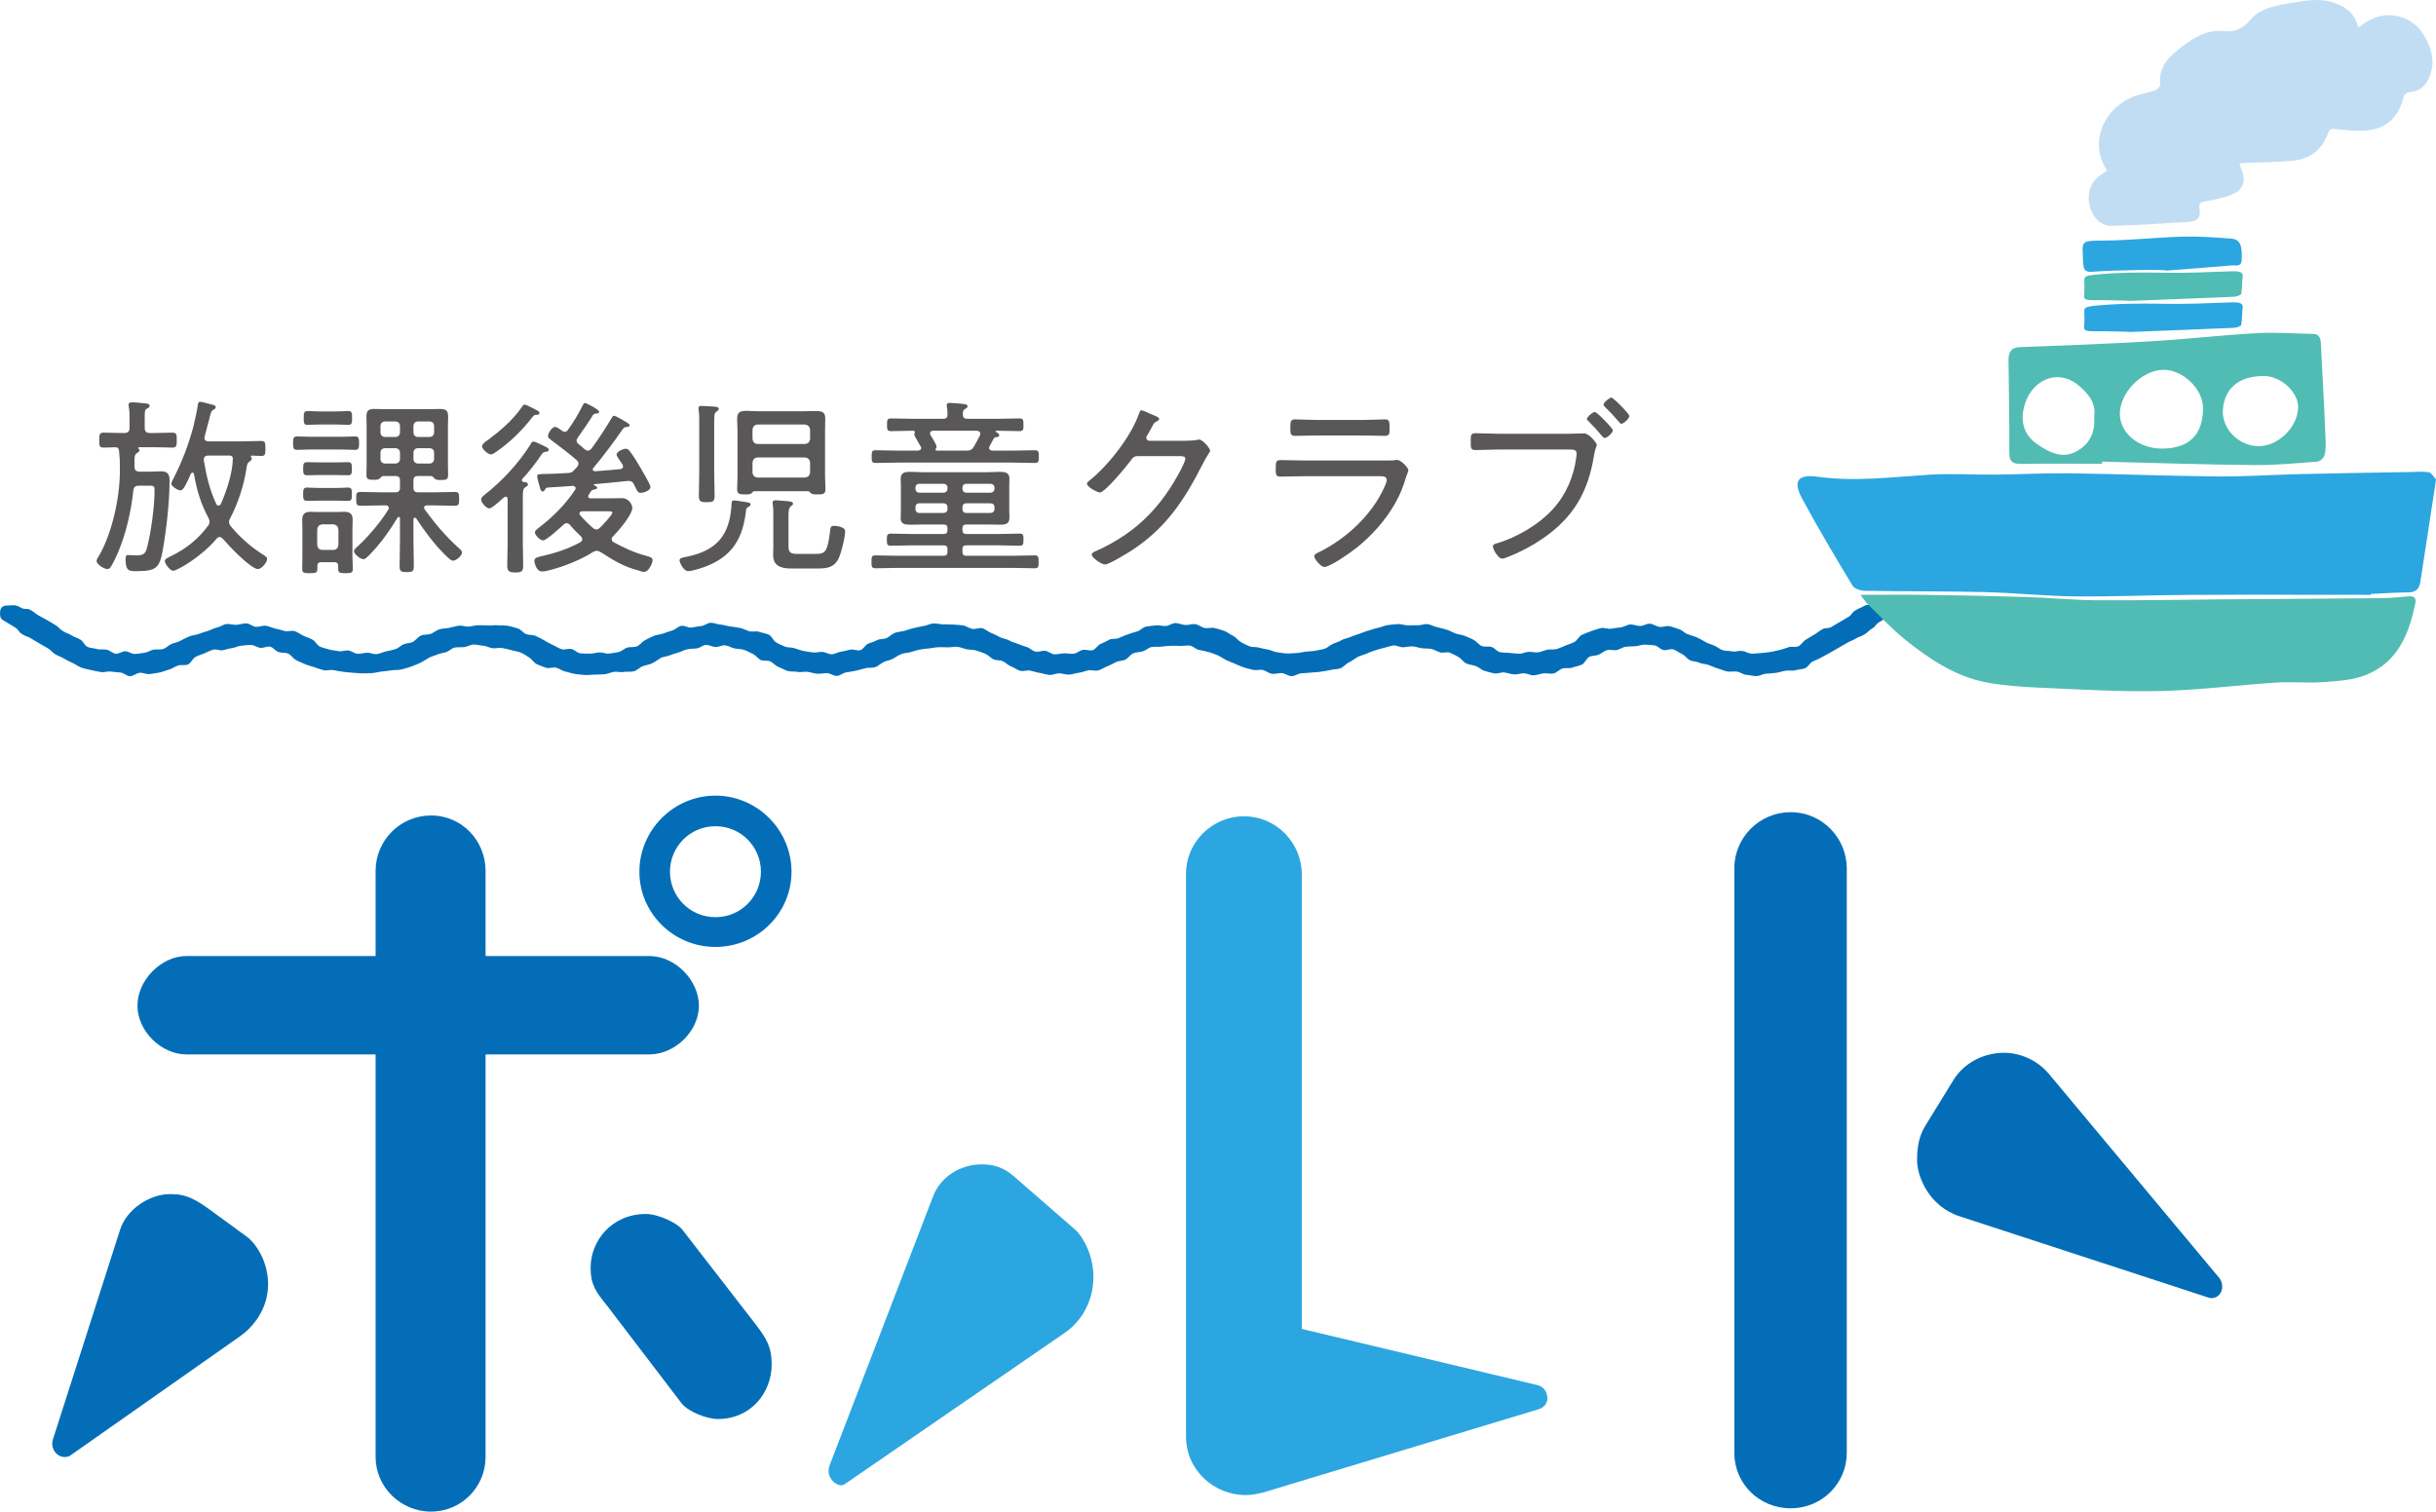 <?xml version="1.0" encoding="utf-8"?>
<!-- Generator: Adobe Illustrator 15.0.0, SVG Export Plug-In . SVG Version: 6.00 Build 0)  -->
<!DOCTYPE svg PUBLIC "-//W3C//DTD SVG 1.1//EN" "http://www.w3.org/Graphics/SVG/1.1/DTD/svg11.dtd">
<svg version="1.1" id="レイヤー_1" xmlns="http://www.w3.org/2000/svg" xmlns:xlink="http://www.w3.org/1999/xlink" x="0px"
	 y="0px" width="410.87px" height="255px" viewBox="51.595 -52.119 410.87 255" enable-background="new 51.595 -52.119 410.87 255"
	 xml:space="preserve">
<g>
	<path fill="#036EB7" d="M161.11,109.161c4.462,0,8.367,4.182,8.367,8.365c0,4.326-4.045,8.229-8.367,8.229h-27.616v67.919
		c0,5.025-4.045,9.207-9.205,9.207c-5.161,0-9.343-4.182-9.343-9.207v-67.919H83.008c-4.184,0-8.227-3.903-8.227-8.229
		c0-4.322,4.042-8.365,8.227-8.365h31.938V94.793c0-5.16,4.182-9.342,9.343-9.342c5.3,0,9.205,4.322,9.205,9.342v14.368H161.11z
		 M179.102,171.36c1.672,2.231,2.649,3.628,2.649,6.698c0,4.74-3.487,9.202-9.067,9.202c-1.952,0-5.021-1.257-6.134-2.649
		l-12.554-16.46c-1.814-2.23-2.788-3.483-2.788-6.413c0-4.461,3.484-9.063,9.343-9.063c2.091,0,5.3,1.532,6.136,2.65L179.102,171.36
		z M185.098,94.933c0,6.972-5.719,12.691-12.831,12.691c-7.114,0-12.832-5.719-12.832-12.691s5.717-12.831,12.832-12.831
		C179.379,82.102,185.098,87.961,185.098,94.933z M179.937,94.933c0-4.183-3.346-7.671-7.67-7.671c-4.325,0-7.671,3.488-7.671,7.671
		c0,4.187,3.346,7.67,7.671,7.67C176.592,102.603,179.937,99.12,179.937,94.933z"/>
	<path fill="#2CA6E0" d="M232.949,155.325c0.976,0.833,3.067,3.902,3.067,7.945c0,3.908-1.814,7.396-4.881,9.487l-37.099,25.522
		c-0.975,0.694-3.349-0.978-2.51-3.209l17.432-45.325c1.257-3.349,4.604-5.44,8.23-5.44c3.209,0,4.742,1.393,6.136,2.65
		L232.949,155.325z M310.91,181.542c0.698,0.14,1.674,0.839,1.674,2.23c0,0.839-0.557,1.537-1.396,1.817l-46.582,14.083
		c-1.114,0.28-2.092,0.419-2.928,0.419c-5.161,0-10.042-4.042-10.042-9.901V95.213c0-5.161,4.324-9.623,9.763-9.623
		c5.579,0,9.764,4.602,9.764,9.762v76.708L310.91,181.542z"/>
	<path fill="#036EB7" d="M344.116,94.375c0-5.296,4.324-9.483,9.484-9.483c5.438,0,9.484,4.462,9.484,9.483v98.606
		c0,5.021-4.047,9.343-9.484,9.343c-5.301,0-9.484-4.183-9.484-9.343V94.375z M382.189,153.09c-5.3-1.672-7.251-6.833-7.251-9.483
		c0-3.207,0.698-4.74,1.674-6.273l4.464-7.255c1.533-2.511,4.603-4.603,8.645-4.603c1.257,0,4.744,0.419,7.392,3.489l28.871,34.586
		c0.279,0.419,0.419,0.838,0.419,1.396c0,1.393-1.257,2.231-2.37,1.812L382.189,153.09z"/>
</g>
<path fill="#036EB7" d="M63.482,193.399c-0.14,0.14-0.559,0.275-0.976,0.275c-1.395,0-2.51-1.533-1.954-3.064l11.299-35.285
	c1.113-3.488,5.021-5.999,8.367-5.999c1.814,0,3.347,0.14,6.416,2.37l6.692,4.882c1.118,0.838,3.488,3.768,3.488,7.95
	c0,3.488-1.812,6.692-4.741,8.784L63.482,193.399z"/>
<g>
	<path fill="#595757" d="M75.11,23.836c0,0.258-0.192,0.321-0.417,0.48c-0.415,0.255-0.415,0.607-0.415,1.471v0.767
		c0,0.64,0.255,0.895,0.895,0.895h1.949c0.576,0,1.15-0.063,1.694-0.063c1.246,0,1.375,0.767,1.375,1.565
		c0,3.517-0.513,8.118-1.12,11.602c-0.544,3.034-1.022,3.674-4.314,3.674c-1.247,0-1.982,0.129-1.982-2.013
		c0-0.479,0.063-0.703,0.447-0.703c0.223,0,0.863,0.063,1.279,0.063c1.15,0,1.598-0.159,1.884-1.279
		c0.705-2.685,1.279-6.999,1.279-9.714c0-0.799-0.16-0.769-1.184-0.769h-1.437c-0.576,0-0.895,0.192-0.96,0.799
		c-0.352,3.454-1.247,7.352-2.62,10.548c-0.289,0.67-0.769,1.694-1.15,2.301c-0.16,0.222-0.289,0.415-0.607,0.415
		c-0.543,0-1.823-0.766-1.823-1.375c0-0.223,0.225-0.575,0.352-0.765c2.27-3.837,3.58-9.94,3.58-14.415v-0.481
		c0-1.213,0-1.562-0.128-2.779c-0.031-0.447-0.126-0.67-0.574-0.735c-0.639,0.033-1.502,0.065-2.045,0.065
		c-0.703,0-0.735-0.321-0.735-1.249c0-0.925,0.033-1.277,0.735-1.277c0.733,0,1.917,0.063,2.971,0.063h0.513
		c0.638,0,0.893-0.255,0.893-0.895v-1.469c0-0.705,0-1.374-0.127-2.045c0-0.096-0.033-0.258-0.033-0.352
		c0-0.352,0.288-0.417,0.576-0.417c0.575,0,1.183,0.097,1.757,0.129c0.703,0.063,1.213,0.096,1.213,0.447
		c0,0.288-0.222,0.352-0.447,0.48c-0.352,0.192-0.382,0.415-0.382,1.47v1.757c0,0.64,0.255,0.895,0.895,0.895h0.767
		c1.054,0,2.237-0.063,3.036-0.063c0.736,0,0.703,0.417,0.703,1.277c0,0.864,0,1.249-0.703,1.249c-0.895,0-2.013-0.065-3.036-0.065
		h-2.589c-0.063,0-0.159,0.033-0.159,0.128c0,0.063,0.033,0.097,0.096,0.16C75.077,23.679,75.11,23.74,75.11,23.836z M92.368,22.334
		c1.117,0,2.205-0.063,3.322-0.063c0.64,0,0.672,0.321,0.672,1.28c0,0.958-0.032,1.246-0.672,1.246
		c-0.543,0-1.055-0.033-1.628-0.065c-0.065,0.033-0.162,0.033-0.162,0.129c0,0.096,0.033,0.129,0.066,0.159
		c0.062,0.066,0.096,0.162,0.096,0.223c0,0.257-0.255,0.417-0.447,0.545c-0.385,0.319-0.385,0.638-0.481,1.277
		c-0.414,2.748-1.438,5.818-2.715,8.245c-0.128,0.225-0.192,0.384-0.192,0.642c0,0.286,0.126,0.478,0.288,0.703
		c1.694,2.012,3.452,3.544,5.688,4.951c0.223,0.162,0.448,0.288,0.448,0.576c0,0.577-0.96,1.694-1.535,1.694
		c-1.247,0-5.049-4.058-5.944-5.112c-0.162-0.162-0.321-0.288-0.544-0.288c-0.224,0-0.384,0.126-0.511,0.288
		c-2.43,2.938-6.617,5.4-7.319,5.4c-0.543,0-1.406-1.213-1.406-1.628c0-0.384,0.638-0.642,1.151-0.895
		c2.427-1.183,4.538-2.877,6.103-5.019c0.192-0.255,0.288-0.417,0.288-0.705c0-0.253-0.063-0.445-0.192-0.67
		c-1.343-2.587-1.917-4.539-2.43-7.382c-0.03-0.129-0.096-0.255-0.255-0.255c-0.126,0-0.192,0.065-0.255,0.161
		c-0.766,1.694-1.247,2.842-1.79,2.842c-0.415,0-1.535-0.703-1.535-1.147c0-0.162,0.352-0.834,0.448-1.024
		c1.375-2.685,2.525-5.691,3.292-8.628c0.192-0.769,0.672-2.908,0.735-3.61c0.033-0.258,0.096-0.546,0.415-0.546
		c0.257,0,1.408,0.321,1.727,0.417c0.318,0.063,0.895,0.16,0.895,0.511c0,0.192-0.223,0.32-0.384,0.417
		c-0.382,0.192-0.447,0.445-0.734,1.628c-0.161,0.672-0.798,2.908-0.798,3.133c0,0.415,0.318,0.574,0.67,0.574H92.368z
		 M90.866,25.242c0-0.382-0.255-0.511-0.609-0.511h-3.514c-0.576,0-0.799,0.258-0.767,0.832c0.415,2.526,0.989,5.019,2.109,7.35
		c0.063,0.162,0.192,0.257,0.384,0.257c0.19,0,0.286-0.129,0.382-0.288C89.78,30.837,90.866,27.512,90.866,25.242z"/>
	<path fill="#595757" d="M104.008,23.709c-0.769,0-1.567,0.063-2.333,0.063c-0.672,0-0.64-0.511-0.64-1.117
		c0-0.64-0.032-1.15,0.64-1.15c0.67,0,1.532,0.063,2.333,0.063h5.175c0.769,0,1.568-0.063,2.333-0.063c0.64,0,0.64,0.445,0.64,1.15
		c0,0.67,0,1.117-0.64,1.117c-0.766,0-1.565-0.063-2.333-0.063H104.008z M108.639,43.333c0-0.417-0.222-0.609-0.607-0.609h-2.268
		c-0.447,0-0.639,0.192-0.639,0.639v0.415c0,0.703-0.192,0.799-1.279,0.799c-1.022,0-1.277-0.063-1.277-0.733
		c0-0.703,0.03-1.406,0.03-2.109v-4.444c0-0.577-0.03-1.15-0.03-1.724c0-0.961,0.447-1.346,1.373-1.346
		c0.48,0,0.958,0.036,1.438,0.036h2.94c0.447,0,0.928-0.036,1.375-0.036c0.925,0,1.373,0.354,1.373,1.312
		c0,0.607-0.033,1.181-0.033,1.757v4.444c0,0.703,0.065,1.406,0.065,2.109c0,0.637-0.255,0.733-1.246,0.733
		c-1.024,0-1.216-0.096-1.216-0.799V43.333z M105.347,28.022c-0.703,0-1.469,0.033-1.98,0.033c-0.639,0-0.639-0.382-0.639-1.12
		c0-0.733,0.033-1.085,0.67-1.085c0.576,0,1.279,0.033,1.949,0.033h2.974c0.703,0,1.375-0.033,1.982-0.033
		c0.64,0,0.64,0.382,0.64,1.085c0,0.673,0.03,1.12-0.609,1.12c-0.607,0-1.277-0.033-2.012-0.033H105.347z M105.347,32.339
		c-0.703,0-1.405,0.032-1.98,0.032c-0.639,0-0.639-0.384-0.639-1.12c0-0.702,0-1.12,0.639-1.12c0.448,0,1.214,0.066,1.98,0.066
		h2.974c0.799,0,1.565-0.066,1.982-0.066c0.67,0,0.64,0.417,0.64,1.12c0,0.767,0,1.12-0.64,1.12c-0.607,0-1.247-0.032-1.982-0.032
		H105.347z M105.444,19.492c-0.799,0-1.533,0.062-2.013,0.062c-0.607,0-0.607-0.415-0.607-1.181c0-0.799,0.031-1.15,0.64-1.15
		c0.478,0,1.277,0.063,1.98,0.063h2.91c0.733,0,1.502-0.063,2.012-0.063c0.64,0,0.607,0.48,0.607,1.15
		c0,0.703,0.033,1.181-0.607,1.181c-0.543,0-1.183-0.062-2.012-0.062H105.444z M107.778,40.648c0.576,0,0.832-0.32,0.895-0.864
		v-2.557c-0.063-0.543-0.319-0.832-0.895-0.895h-1.79c-0.575,0.063-0.83,0.352-0.895,0.895v2.557
		c0.065,0.543,0.32,0.864,0.895,0.864H107.778z M116.214,28.184c-0.223,0.031-0.382,0.192-0.543,0.385
		c-0.223,0.222-0.447,0.253-1.084,0.253c-0.799,0-1.184-0.063-1.184-0.799c0-0.637,0.031-1.244,0.031-1.851v-6.265
		c0-0.607-0.031-1.214-0.031-1.823c0-0.928,0.384-1.214,1.277-1.214c0.639,0,1.279,0.033,1.886,0.033h7.448
		c0.607,0,1.213-0.033,1.854-0.033c1.15,0,1.309,0.448,1.309,1.406c0,0.417-0.032,0.958-0.032,1.63v6.295
		c0,0.607,0.032,1.247,0.032,1.854c0,0.766-0.415,0.799-1.214,0.799c-0.447,0-0.798,0-1.056-0.225
		c-0.159-0.19-0.351-0.414-0.607-0.445h-2.205c-0.544,0-0.766,0.223-0.766,0.767v1.215c0,0.511,0.222,0.765,0.766,0.765h2.718
		c1.15,0,2.332-0.062,3.515-0.062c0.703,0,0.703,0.35,0.703,1.148c0,0.832,0,1.183-0.703,1.183c-1.183,0-2.365-0.063-3.515-0.063
		h-1.184c-0.255,0-0.51,0.096-0.51,0.382c0,0.128,0.063,0.192,0.126,0.32c1.822,2.493,3.484,4.473,5.785,6.551
		c0.288,0.257,0.48,0.415,0.48,0.703c0,0.577-0.991,1.375-1.534,1.375c-0.384,0-1.247-0.925-1.535-1.213
		c-1.757-1.79-3.259-3.802-4.634-5.914c-0.063-0.063-0.126-0.128-0.256-0.128c-0.159,0-0.222,0.161-0.222,0.288v3.388
		c0,1.471,0.063,2.94,0.063,4.444c0,0.925-0.192,1.052-1.184,1.052c-1.021,0-1.213-0.127-1.213-1.052
		c0-1.471,0.063-2.973,0.063-4.444v-3.515c0-0.161-0.063-0.288-0.223-0.288c-0.096,0-0.159,0.066-0.192,0.127
		c-1.375,2.27-3.004,4.571-4.89,6.426c-0.224,0.223-0.576,0.574-0.862,0.574c-0.513,0-1.598-0.862-1.598-1.373
		c0-0.288,0.511-0.672,0.703-0.864c1.79-1.629,3.803-4.061,5.082-6.104c0.031-0.096,0.094-0.192,0.094-0.289
		c0-0.351-0.286-0.447-0.541-0.447h-0.706c-1.181,0-2.364,0.063-3.547,0.063c-0.703,0-0.703-0.384-0.703-1.183s0-1.148,0.703-1.148
		c1.183,0,2.366,0.062,3.547,0.062h2.367c0.543,0,0.767-0.253,0.767-0.765v-1.215c0-0.543-0.223-0.767-0.767-0.767H116.214z
		 M119.059,19.745c0-0.445-0.319-0.767-0.767-0.767h-1.757c-0.447,0-0.768,0.321-0.768,0.767v1.057c0,0.48,0.321,0.799,0.768,0.799
		h1.757c0.448,0,0.767-0.319,0.767-0.799V19.745z M116.535,23.487c-0.447,0-0.768,0.318-0.768,0.766v1.054
		c0,0.448,0.321,0.769,0.768,0.769h1.757c0.448,0,0.767-0.321,0.767-0.769v-1.054c0-0.448-0.319-0.766-0.767-0.766H116.535z
		 M124.044,21.601c0.448,0,0.769-0.319,0.769-0.799v-1.057c0-0.445-0.321-0.767-0.769-0.767h-1.949
		c-0.448,0-0.766,0.321-0.766,0.767v1.057c0,0.48,0.318,0.799,0.766,0.799H124.044z M121.329,25.307
		c0,0.448,0.318,0.769,0.766,0.769h1.949c0.448,0,0.769-0.321,0.769-0.769v-1.054c0-0.448-0.321-0.766-0.769-0.766h-1.949
		c-0.448,0-0.766,0.318-0.766,0.766V25.307z"/>
	<path fill="#595757" d="M140.636,29.621c0,0.258-0.255,0.354-0.478,0.48c-0.352,0.223-0.384,0.703-0.384,1.854V39.4
		c0,1.312,0.063,2.622,0.063,3.934c0,0.957-0.319,1.118-1.31,1.118c-1.055,0-1.375-0.193-1.375-1.184
		c0-1.279,0.065-2.556,0.065-3.868v-7.35c0-0.224-0.096-0.382-0.352-0.382c-0.128,0-0.192,0.063-0.288,0.127
		c-0.096,0.065-0.192,0.192-0.352,0.318c-0.607,0.546-1.694,1.535-2.108,1.535c-0.48,0-1.375-0.989-1.375-1.502
		c0-0.382,0.415-0.64,0.67-0.862c2.91-2.271,5.754-5.37,7.704-8.5c0.126-0.257,0.223-0.417,0.478-0.417
		c0.192,0,0.96,0.352,1.534,0.64c0.225,0.127,0.448,0.223,0.576,0.289c0.193,0.096,0.448,0.222,0.448,0.478
		c0,0.225-0.289,0.321-0.48,0.321c-0.384,0.03-0.511,0.126-0.766,0.511c-0.928,1.375-2.079,2.844-3.196,4.058
		c-0.066,0.063-0.096,0.129-0.096,0.225c0,0.192,0.096,0.255,0.286,0.288C140.189,29.206,140.636,29.239,140.636,29.621z
		 M141.915,17.859c-0.255,0.035-0.414,0.257-0.576,0.449c-1.694,2.205-3.74,4.188-6.04,5.785c-0.255,0.159-0.607,0.445-0.895,0.445
		c-0.511,0-1.502-0.895-1.502-1.373c0-0.417,0.703-0.862,1.023-1.084c2.013-1.504,4.122-3.292,5.593-5.403
		c0.192-0.288,0.319-0.543,0.574-0.543c0.225,0,1.12,0.48,1.694,0.768c0.16,0.096,0.255,0.157,0.352,0.193
		c0.192,0.061,0.447,0.222,0.447,0.478C142.586,17.894,142.138,17.859,141.915,17.859z M156.681,26.586
		c0-0.161-0.034-0.225-0.097-0.354c-0.033-0.061-0.096-0.126-0.129-0.192c-0.286-0.445-0.861-1.181-0.861-1.469
		c0-0.511,1.117-0.989,1.534-0.989c0.352,0,0.543,0.222,0.735,0.478c0.67,0.895,1.245,1.823,1.788,2.779
		c0.289,0.481,1.663,2.814,1.663,3.198c0,0.574-1.12,0.989-1.663,0.989c-0.415,0-0.543-0.223-0.895-0.956l-0.255-0.513
		c-0.192-0.351-0.416-0.543-0.83-0.543h-0.192c-1.853,0.192-3.74,0.384-5.625,0.543c-0.033,0-0.096,0.033-0.096,0.097
		c0,0.063,0.033,0.096,0.096,0.128c0.16,0.063,0.447,0.126,0.447,0.384c0,0.19-0.255,0.253-0.414,0.286
		c-0.448,0.063-0.513,0.159-0.769,0.543c-0.063,0.097-0.126,0.223-0.223,0.352c-0.063,0.097-0.096,0.159-0.096,0.255
		c0,0.352,0.384,0.352,0.447,0.352h2.589c0.895,0,1.758-0.033,2.619-0.033c1.375,0,1.79,1.279,1.79,1.598
		c0,1.249-2.334,3.9-3.229,4.828c-0.16,0.127-0.255,0.286-0.255,0.479c0,0.255,0.162,0.417,0.352,0.543
		c1.693,0.895,3.483,1.757,5.337,2.235c0.672,0.192,1.215,0.288,1.215,0.769c0,0.543-0.672,1.982-1.405,1.982
		c-0.321,0-0.737-0.129-1.024-0.258c-2.364-0.574-4.22-1.724-6.263-3.034c-0.225-0.129-0.447-0.258-0.705-0.258
		c-0.255,0-0.478,0.096-0.703,0.225c-1.917,1.247-4.665,2.333-6.902,2.94c-0.447,0.127-1.183,0.319-1.661,0.319
		c-0.928,0-1.28-1.47-1.28-1.79c0-0.575,0.67-0.67,1.406-0.83c2.205-0.511,4.346-1.214,6.329-2.301
		c0.192-0.127,0.351-0.258,0.351-0.511c0-0.192-0.096-0.354-0.223-0.48c-0.639-0.607-1.279-1.247-1.855-1.949
		c-0.159-0.16-0.318-0.288-0.574-0.288c-0.225,0-0.352,0.128-0.511,0.255c-0.543,0.48-2.877,2.654-3.453,2.654
		c-0.478,0-1.373-0.895-1.373-1.345c0-0.286,0.319-0.542,0.544-0.703c2.396-1.821,4.568-3.962,6.232-6.488
		c0.03-0.096,0.096-0.16,0.096-0.253c0-0.288-0.255-0.384-0.48-0.417c-1.438,0.128-2.844,0.192-4.25,0.286
		c-0.288,0.066-0.32,0.131-0.48,0.417c-0.096,0.128-0.159,0.255-0.352,0.255c-0.319,0-0.415-0.48-0.543-0.925
		c-0.096-0.354-0.382-1.31-0.382-1.663c0-0.352,0.126-0.352,1.628-0.385c1.216,0,2.43-0.096,3.643-0.157
		c0.448-0.033,0.64-0.129,0.928-0.45c0.159-0.159,0.351-0.35,0.51-0.542c0.129-0.192,0.255-0.32,0.255-0.576
		c0-0.288-0.159-0.448-0.351-0.64c-1.373-1.181-2.62-2.109-4.058-3.196c-0.543-0.414-0.736-0.543-0.736-0.799
		c0-0.478,0.64-1.565,1.214-1.565c0.257,0,0.672,0.288,0.96,0.51c0.096,0.063,0.159,0.127,0.223,0.16
		c0.129,0.096,0.256,0.16,0.448,0.16c0.225,0,0.384-0.126,0.51-0.319c1.087-1.534,1.664-2.492,2.526-4.186
		c0.096-0.192,0.159-0.352,0.384-0.352c0.192,0,2.364,1.087,2.364,1.469c0,0.258-0.222,0.289-0.414,0.289
		c-0.289,0.033-0.481,0.065-0.64,0.288c-0.798,1.31-1.693,2.556-2.556,3.802c-0.096,0.162-0.192,0.319-0.192,0.48
		c0,0.256,0.126,0.415,0.318,0.577c0.352,0.286,0.703,0.574,1.055,0.895c0.162,0.126,0.321,0.223,0.543,0.223
		c0.255,0,0.447-0.161,0.607-0.351c1.216-1.662,2.333-3.388,3.388-5.146c0.096-0.162,0.192-0.384,0.384-0.384
		s0.766,0.318,1.117,0.511c0.129,0.065,0.226,0.126,0.289,0.161c0.065,0.031,0.129,0.062,0.192,0.127
		c0.414,0.222,1.054,0.576,1.054,0.799c0,0.255-0.256,0.255-0.448,0.288c-0.447,0.03-0.478,0.126-0.703,0.352
		c-1.373,2.012-3.388,4.697-4.953,6.551c-0.063,0.065-0.129,0.162-0.129,0.255c0,0.225,0.192,0.321,0.417,0.321
		c1.406-0.096,2.779-0.225,4.187-0.354C156.425,27.001,156.681,26.874,156.681,26.586z M152.206,37.195
		c0.255,0,0.447-0.159,0.607-0.319c0.352-0.318,2.079-2.174,2.079-2.523c0-0.192-0.319-0.224-0.8-0.224h-4.315
		c-0.222,0.032-0.447,0.093-0.447,0.382c0,0.096,0.065,0.192,0.129,0.288c0.606,0.736,1.405,1.502,2.141,2.142
		C151.791,37.1,151.95,37.195,152.206,37.195z"/>
	<path fill="#595757" d="M177.427,33.969c-0.511,4.697-2.3,7.766-6.839,9.491c-0.67,0.255-2.237,0.766-2.939,0.766
		c-0.766,0-1.438-1.469-1.438-1.788c0-0.45,0.513-0.48,1.087-0.609c4.634-0.928,7.127-3.133,7.607-7.957
		c0.03-0.319,0.064-0.577,0.064-0.799c0.03-0.543,0.03-0.769,0.414-0.769c0.415,0,1.501,0.192,1.919,0.257
		c0.447,0.096,0.895,0.096,0.895,0.415c0,0.223-0.289,0.384-0.48,0.48C177.491,33.584,177.459,33.744,177.427,33.969z
		 M169.533,18.883c0-0.606,0-1.213-0.096-1.823c-0.032-0.094-0.032-0.19-0.032-0.286c0-0.384,0.255-0.417,0.543-0.417
		c0.417,0,1.756,0.096,2.237,0.129c0.225,0.033,0.64,0.063,0.64,0.384c0,0.226-0.16,0.286-0.385,0.448
		c-0.35,0.222-0.382,0.637-0.382,1.598v8.725c0,1.277,0.064,2.557,0.064,3.835c0,1.021-0.256,1.118-1.311,1.118
		c-1.087,0-1.342-0.126-1.342-1.087c0-1.279,0.063-2.589,0.063-3.866V18.883z M178.865,30.741c-0.225,0-0.318,0.128-0.447,0.286
		c-0.256,0.258-0.511,0.258-1.184,0.258c-0.862,0-1.309-0.033-1.309-0.865c0-0.703,0.062-1.436,0.062-2.172V20.64
		c0-0.703-0.062-1.406-0.062-2.076c0-1.15,0.48-1.374,1.661-1.374c0.48,0,1.055,0.062,1.79,0.062h7.959
		c0.733,0,1.342-0.031,1.82-0.031c1.087,0,1.631,0.16,1.631,1.247c0,0.736-0.033,1.438-0.033,2.172v7.607
		c0,0.736,0.065,1.438,0.065,2.172c0,0.865-0.48,0.865-1.342,0.865c-0.61,0-0.896,0-1.184-0.258
		c-0.097-0.157-0.192-0.286-0.415-0.286H178.865z M187.336,22.784c0.574-0.065,0.829-0.321,0.895-0.864v-1.533
		c-0.066-0.545-0.321-0.799-0.895-0.895h-7.959c-0.543,0.062-0.798,0.319-0.862,0.895v1.533c0.064,0.543,0.319,0.799,0.862,0.864
		H187.336z M179.376,25.052c-0.543,0.063-0.798,0.321-0.862,0.862v1.663c0.064,0.542,0.319,0.799,0.862,0.862h7.959
		c0.574-0.063,0.829-0.321,0.895-0.862v-1.663c-0.066-0.541-0.321-0.799-0.895-0.862H179.376z M189.252,41.319
		c1.471,0,1.919-0.289,2.333-3.709c0.096-0.83,0.127-1.021,0.703-1.021c0.352,0,1.854,0.162,1.854,0.895
		c0,1.021-0.703,3.932-1.214,4.827c-0.769,1.342-1.982,1.469-3.388,1.469h-4.602c-1.534,0-2.94-0.415-2.94-2.235
		c0-0.513,0.03-1.057,0.03-1.567v-4.602c0-0.735,0.033-1.63-0.096-2.396c0-0.096-0.031-0.225-0.031-0.319
		c0-0.288,0.223-0.384,0.479-0.384c0.48,0,0.928,0.063,1.408,0.096c1.054,0.063,1.564,0.126,1.564,0.478
		c0,0.192-0.192,0.288-0.351,0.417c-0.385,0.288-0.416,0.925-0.416,1.628v5.051c0,1.245,0.416,1.374,1.628,1.374H189.252z"/>
	<path fill="#595757" d="M211.404,37.003c0-0.445-0.192-0.638-0.672-0.638h-3.322c-0.8,0-1.568,0.031-2.335,0.031
		c-0.831,0-1.566-0.096-1.566-1.087c0-0.415,0.033-0.799,0.033-1.214v-4.283c0-0.445-0.033-0.829-0.033-1.183
		c0-0.989,0.673-1.148,1.534-1.148c0.769,0,1.567,0.063,2.367,0.063h10.544c0.767,0,1.565-0.063,2.333-0.063
		c0.8,0,1.565,0.127,1.565,1.118c0,0.384-0.03,0.768-0.03,1.213v4.283c0,0.447,0.03,0.799,0.03,1.15c0,1.023-0.67,1.15-1.534,1.15
		c-0.8,0-1.565-0.031-2.365-0.031h-3.388c-0.447,0-0.639,0.192-0.639,0.638v0.288c0,0.48,0.192,0.672,0.639,0.672h5.562
		c1.151,0,2.301-0.065,3.482-0.065c0.609,0,0.609,0.354,0.609,1.023c0,0.64,0,1.023-0.609,1.023c-1.181,0-2.331-0.065-3.482-0.065
		h-5.562c-0.447,0-0.639,0.192-0.639,0.64v0.478c0,0.45,0.192,0.642,0.639,0.642h7.83c1.247,0,2.493-0.066,3.74-0.066
		c0.64,0,0.64,0.352,0.64,1.088c0,0.733,0,1.087-0.64,1.087c-1.247,0-2.493-0.066-3.74-0.066h-19.429
		c-1.247,0-2.493,0.066-3.74,0.066c-0.64,0-0.64-0.385-0.64-1.087c0-0.769,0-1.088,0.64-1.088c1.247,0,2.493,0.066,3.74,0.066h7.764
		c0.48,0,0.672-0.192,0.672-0.642V40.52c0-0.448-0.192-0.64-0.672-0.64h-5.433c-1.151,0-2.331,0.065-3.484,0.065
		c-0.637,0-0.637-0.384-0.637-1.023c0-0.703,0.03-1.023,0.637-1.023c1.153,0,2.333,0.065,3.484,0.065h5.433
		c0.48,0,0.672-0.192,0.672-0.672V37.003z M210.636,18.532c0.512,0,0.768-0.16,0.768-0.703c0-0.415,0-0.862-0.097-1.279
		c0-0.063-0.032-0.192-0.032-0.288c0-0.349,0.256-0.415,0.543-0.415c0.511,0,1.79,0.129,2.333,0.192
		c0.222,0.032,0.64,0.065,0.64,0.384c0,0.223-0.192,0.288-0.418,0.447c-0.382,0.226-0.382,0.544-0.382,0.958
		c0.031,0.511,0.256,0.703,0.767,0.703h5.112c1.216,0,2.43-0.063,3.643-0.063c0.705,0,0.705,0.286,0.705,1.085s0,1.057-0.705,1.057
		c-1.213,0-2.427-0.066-3.643-0.066h-0.222c-0.064,0-0.129,0.033-0.129,0.129c0,0.033,0.065,0.063,0.097,0.096
		c0.192,0.097,0.512,0.256,0.512,0.544c0,0.223-0.161,0.288-0.351,0.288c-0.258,0.031-0.513,0.096-0.61,0.319
		c-0.222,0.415-0.447,0.864-0.67,1.246c-0.063,0.096-0.063,0.192-0.063,0.288c0,0.319,0.255,0.415,0.544,0.448h3.355
		c1.277,0,2.523-0.065,3.77-0.065c0.703,0,0.703,0.258,0.703,1.087c0,0.799-0.03,1.057-0.703,1.057c-1.247,0-2.493-0.066-3.77-0.066
		h-19.273c-1.247,0-2.491,0.066-3.737,0.066c-0.706,0-0.706-0.258-0.706-1.057c0-0.83,0-1.087,0.706-1.087
		c1.246,0,2.491,0.065,3.737,0.065h3.357c0.289-0.033,0.543-0.129,0.543-0.448c0-0.128-0.033-0.192-0.097-0.288
		c-0.225-0.382-0.417-0.703-0.542-0.958c-0.351-0.576-0.511-0.831-0.511-1.056c0-0.031,0.03-0.062,0.03-0.127
		c0.033-0.096,0.063-0.126,0.063-0.223c0-0.162-0.093-0.225-0.255-0.258h-0.097c-1.214,0-2.427,0.066-3.643,0.066
		c-0.671,0-0.703-0.223-0.703-1.057c0-0.83,0.032-1.085,0.703-1.085c1.216,0,2.429,0.063,3.643,0.063H210.636z M206.64,29.494
		c-0.382,0-0.639,0.255-0.639,0.637v0.192c0,0.384,0.257,0.672,0.639,0.672h4.091c0.384,0,0.672-0.288,0.672-0.672v-0.192
		c0-0.382-0.289-0.637-0.672-0.637H206.64z M211.404,33.423c0-0.382-0.289-0.638-0.672-0.638h-4.091
		c-0.382,0-0.639,0.255-0.639,0.638v0.354c0,0.384,0.257,0.637,0.639,0.637h4.091c0.384,0,0.672-0.253,0.672-0.637V33.423z
		 M209.389,23.709c0,0.127,0.065,0.192,0.192,0.192h5.019c0.669,0,0.925-0.129,1.276-0.703c0.479-0.832,0.544-0.992,0.991-1.855
		c0.033-0.096,0.066-0.192,0.066-0.286c0-0.48-0.448-0.48-0.609-0.513h-7.35c-0.255,0.033-0.511,0.096-0.511,0.417
		c0,0.128,0,0.159,0.064,0.286c0.225,0.417,1.024,1.567,1.024,1.982c0,0.129-0.034,0.225-0.096,0.321
		C209.422,23.583,209.389,23.644,209.389,23.709z M213.927,30.324c0,0.384,0.255,0.672,0.639,0.672h4.091
		c0.384,0,0.672-0.288,0.672-0.672v-0.192c0-0.382-0.289-0.637-0.672-0.637h-4.091c-0.384,0-0.639,0.255-0.639,0.637V30.324z
		 M218.657,34.415c0.384,0,0.672-0.253,0.672-0.637v-0.354c0-0.382-0.289-0.638-0.672-0.638h-4.091
		c-0.384,0-0.639,0.255-0.639,0.638v0.354c0,0.384,0.255,0.637,0.639,0.637H218.657z"/>
	<path fill="#595757" d="M251.486,22.238c0.703,0,1.373-0.031,2.076-0.157c0.097-0.035,0.225-0.035,0.321-0.035
		c0.574,0,1.82,1.471,1.82,1.855c0,0.127-0.127,0.319-0.352,0.67c-0.223,0.384-0.574,0.927-0.991,1.757
		c-3.067,6.042-6.231,10.771-12.048,14.512c-0.672,0.415-3.675,2.268-4.315,2.268c-0.639,0-2.267-1.15-2.267-1.661
		c0-0.321,0.414-0.48,0.639-0.576c1.533-0.64,3.643-1.821,5.017-2.781c3.036-2.079,5.529-4.728,7.541-7.828
		c0.544-0.798,2.59-4.222,2.59-5.021c0-0.382-0.511-0.415-0.991-0.415h-6.869c-0.8,0-0.962,0.192-1.408,0.832
		c-0.639,0.862-4.281,5.307-5.146,5.307c-0.352,0-2.172-0.895-2.172-1.501c0-0.192,0.159-0.289,0.288-0.417
		c3.195-2.493,7.062-7.416,8.438-11.249c0.095-0.258,0.189-0.702,0.477-0.702c0.16,0,0.896,0.318,1.503,0.606
		c0.321,0.126,0.576,0.253,0.703,0.288c0.225,0.094,0.768,0.286,0.768,0.574c0,0.159-0.191,0.286-0.321,0.352
		c-0.541,0.288-0.573,0.352-0.895,0.991c-0.159,0.288-0.352,0.67-0.67,1.213c-0.096,0.162-0.288,0.385-0.288,0.607
		c0,0.319,0.225,0.48,0.544,0.511H251.486z"/>
	<path fill="#595757" d="M285.433,25.562c0.477,0,0.958,0,1.276-0.032c0.159-0.031,0.352-0.063,0.511-0.063
		c0.703,0,1.918,1.342,1.918,1.727c0,0.223-0.191,0.541-0.384,1.15c-0.478,1.598-0.958,2.875-1.79,4.346
		c-1.598,2.878-4.058,5.624-6.614,7.639c-0.928,0.735-4.378,3.195-5.402,3.195c-0.544,0-1.693-1.31-1.693-1.853
		c0-0.319,0.735-0.607,0.99-0.736c4.157-2.076,8.151-5.688,10.323-9.812c0.225-0.415,0.928-1.82,0.928-2.235
		c0-0.607-0.544-0.672-1.055-0.672H271.53c-1.31,0-2.653,0.065-3.965,0.065c-0.798,0-0.798-0.384-0.798-1.279
		c0-1.31,0.064-1.502,0.895-1.502c1.279,0,2.589,0.063,3.898,0.063H285.433z M281.596,18.724c1.215,0,2.78-0.096,3.548-0.096
		c0.733,0,0.83,0.255,0.83,1.502c0,0.928-0.03,1.279-0.83,1.279c-1.184,0-2.366-0.065-3.548-0.065h-7.99
		c-1.182,0-2.364,0.065-3.548,0.065c-0.8,0-0.83-0.352-0.83-1.279c0-1.213,0.097-1.502,0.8-1.502c0.862,0,2.364,0.096,3.578,0.096
		H281.596z"/>
	<path fill="#595757" d="M316.054,21.057c0.574,0,2.396-0.063,2.748-0.063c0.799,0,2.109,1.598,2.109,1.917
		c0,0.319-0.256,0.511-0.479,1.886c-0.96,6.041-3.453,10.356-8.535,13.87c-1.854,1.279-3.833,2.332-5.944,3.163
		c-0.285,0.096-0.703,0.289-1.021,0.289c-0.607,0-1.535-1.535-1.535-2.046c0-0.351,0.288-0.415,0.576-0.511
		c3.388-0.96,7.254-3.229,9.618-5.881c2.142-2.366,3.453-5.433,3.867-8.629c0.033-0.128,0.064-0.48,0.064-0.64
		c0-0.64-0.512-0.703-1.151-0.703h-11.951c-1.312,0-2.622,0.096-3.931,0.096c-0.832,0-0.832-0.318-0.832-1.471
		c0-0.991,0-1.373,0.799-1.373c1.342,0,2.651,0.096,3.995,0.096H316.054z M323.63,20.48c0,0.417-0.962,1.28-1.376,1.28
		c-0.192,0-0.288-0.16-0.414-0.289c-0.735-0.862-1.503-1.727-2.302-2.525c-0.129-0.096-0.288-0.223-0.288-0.382
		c0-0.352,0.991-1.183,1.343-1.183S323.63,20.129,323.63,20.48z M326.408,18.051c0,0.417-0.926,1.312-1.343,1.312
		c-0.189,0-0.318-0.192-0.414-0.321c-0.736-0.862-1.502-1.694-2.335-2.493c-0.095-0.126-0.255-0.253-0.255-0.415
		c0-0.352,0.992-1.183,1.31-1.183C323.724,14.952,326.408,17.702,326.408,18.051z"/>
</g>
<g>
	<path fill="#036EB7" d="M191.07,61.438c-0.552,0-1.099,0.133-1.649,0.099c-0.553-0.035-1.076-0.254-1.622-0.324
		c-0.551-0.07-1.134,0.12-1.672,0.014c-0.546-0.107-1.147-0.01-1.674-0.154c-0.538-0.146-1.024-0.486-1.537-0.671
		c-0.526-0.189-0.899-0.71-1.392-0.94c-0.507-0.236-1.252-0.011-1.719-0.291c-0.448-0.268-0.769-0.78-1.271-0.996
		c-0.48-0.206-0.95-0.515-1.47-0.673c-0.503-0.153-1.069-0.133-1.6-0.241c-0.518-0.106-1.017-0.451-1.552-0.514
		c-0.528-0.062-1.099,0.301-1.635,0.28c-0.534-0.021-1.072-0.37-1.606-0.349c-0.537,0.021-1.034,0.524-1.562,0.586
		c-0.536,0.063-1.064,0.045-1.583,0.151c-0.531,0.108-0.992,0.384-1.496,0.537c-0.521,0.158-1.013,0.283-1.494,0.489
		c-0.502,0.215-1.095,0.198-1.542,0.466c-0.466,0.278-0.905,0.638-1.412,0.874c-0.493,0.229-1.062,0.301-1.588,0.49
		c-0.513,0.185-0.938,0.705-1.476,0.852c-0.527,0.144-1.139,0.006-1.685,0.113c-0.538,0.105-1.121-0.088-1.671-0.018
		c-0.545,0.069-1.063,0.375-1.616,0.409c-0.55,0.035-1.103,0.057-1.655,0.057c-0.553,0-1.113,0.103-1.663,0.069
		c-0.553-0.035-1.108-0.112-1.653-0.182c-0.551-0.07-1.078-0.294-1.616-0.4c-0.546-0.107-1.009-0.502-1.536-0.646
		c-0.538-0.147-1.219,0.188-1.733,0.003c-0.526-0.19-1.068-0.377-1.561-0.606c-0.508-0.236-0.812-0.852-1.278-1.131
		c-0.448-0.268-0.91-0.601-1.412-0.816c-0.481-0.206-1.053-0.256-1.573-0.415c-0.503-0.153-1.04-0.248-1.57-0.356
		c-0.519-0.106-1.086,0.096-1.622,0.033c-0.528-0.062-1.033-0.401-1.569-0.422c-0.534-0.021-1.083-0.222-1.617-0.201
		c-0.537,0.021-1.057,0.368-1.585,0.43c-0.536,0.063-1.097-0.023-1.615,0.083c-0.531,0.108-0.95,0.617-1.454,0.77
		c-0.521,0.158-1.051,0.21-1.532,0.417c-0.502,0.215-1.037,0.333-1.484,0.6c-0.466,0.278-0.924,0.596-1.432,0.832
		c-0.493,0.229-1.011,0.434-1.537,0.624c-0.513,0.185-1.056,0.303-1.594,0.45c-0.527,0.144-1.109,0.04-1.655,0.147
		c-0.538,0.106-1.075,0.122-1.625,0.192c-0.545,0.069-1.068,0.234-1.621,0.269c-0.55,0.035-1.09,0.044-1.642,0.044
		c-0.553,0-1.088-0.074-1.639-0.108c-0.553-0.035-1.086-0.09-1.631-0.16c-0.551-0.07-1.076-0.173-1.614-0.279
		c-0.546-0.107-1.168,0.152-1.695,0.008c-0.539-0.147-1.068-0.332-1.581-0.517c-0.526-0.189-1.092-0.3-1.585-0.529
		c-0.508-0.236-1.059-0.429-1.525-0.708c-0.448-0.268-0.75-0.821-1.252-1.036c-0.481-0.206-1.081-0.097-1.601-0.255
		c-0.503-0.153-0.894-0.803-1.424-0.911c-0.518-0.106-1.125,0.256-1.661,0.193c-0.527-0.062-1.035-0.47-1.571-0.491
		c-0.534-0.021-1.081,0.109-1.615,0.13c-0.537,0.021-1.045,0.342-1.573,0.404c-0.535,0.063-1.026,0.25-1.544,0.355
		c-0.531,0.108-1.167-0.238-1.67-0.085c-0.521,0.158-1.012,0.421-1.493,0.627c-0.502,0.215-1.059,0.352-1.507,0.619
		c-0.466,0.278-0.711,1.004-1.218,1.24c-0.494,0.229-1.19,0-1.716,0.189c-0.513,0.185-0.975,0.536-1.513,0.683
		c-0.527,0.144-1.043,0.385-1.589,0.492c-0.538,0.105-1.092,0.187-1.643,0.257c-0.545,0.069-1.126-0.245-1.679-0.21
		c-0.55,0.035-1.087,0.57-1.639,0.57c-0.553,0-1.086-0.585-1.637-0.619c-0.553-0.035-1.083-0.094-1.628-0.163
		c-0.551-0.07-1.144,0.183-1.682,0.077c-0.546-0.107-1.103-0.176-1.63-0.32c-0.539-0.147-1.104-0.229-1.618-0.414
		c-0.525-0.19-0.986-0.55-1.479-0.779c-0.508-0.236-1.009-0.48-1.475-0.759c-0.698-0.417-0.763-0.308-1.461-0.725
		c-0.699-0.418-0.585-0.607-1.284-1.025c-0.7-0.418-0.719-0.385-1.419-0.803c-0.699-0.417-0.697-0.421-1.395-0.838
		c-0.7-0.419-0.778-0.289-1.478-0.707c-0.701-0.419-0.514-0.732-1.215-1.152c-0.701-0.419-0.696-0.428-1.397-0.847
		c-0.485-0.29-0.978-0.493-1.072-0.94c-0.098-0.468-0.132-1.195,0.242-1.608c0.372-0.411,1.17-0.275,1.748-0.341
		c0.557-0.063,0.98,0.112,1.47,0.404c0.698,0.417,0.955-0.013,1.652,0.404c0.699,0.417,0.647,0.504,1.346,0.921
		c0.7,0.418,0.733,0.363,1.432,0.781c0.699,0.417,0.7,0.415,1.398,0.833c0.7,0.419,0.587,0.608,1.288,1.027
		c0.701,0.419,0.77,0.304,1.471,0.723c0.702,0.419,0.773,0.299,1.475,0.718c0.448,0.268,0.68,1,1.183,1.216
		c0.48,0.206,1.077,0.198,1.597,0.356c0.503,0.153,1.091-0.006,1.622,0.103c0.519,0.106,0.98,0.617,1.516,0.68
		c0.528,0.062,1.101-0.429,1.637-0.408c0.534,0.021,1.064,0.471,1.598,0.45c0.537-0.021,1.075-0.129,1.604-0.191
		c0.536-0.063,1.015-0.423,1.534-0.529c0.531-0.108,1.118,0.043,1.621-0.11c0.521-0.159,0.913-0.627,1.395-0.833
		c0.502-0.215,1.053-0.278,1.501-0.546c0.466-0.279,0.979-0.491,1.486-0.727c0.493-0.23,1.076-0.232,1.602-0.422
		c0.513-0.185,1.014-0.373,1.552-0.52c0.527-0.144,1.01-0.465,1.556-0.573c0.538-0.105,1.04-0.521,1.59-0.591
		c0.545-0.07,1.133,0.164,1.686,0.129c0.551-0.034,1.104-0.241,1.657-0.241c0.553,0,1.085,0.546,1.636,0.581
		c0.553,0.035,1.125-0.249,1.671-0.18c0.551,0.07,1.058,0.364,1.596,0.47c0.546,0.107,1.06,0.271,1.588,0.416
		c0.538,0.147,1.212-0.147,1.725,0.038c0.526,0.19,0.99,0.553,1.484,0.783c0.507,0.236,1.07,0.388,1.537,0.667
		c0.448,0.268,0.711,0.935,1.214,1.15c0.481,0.206,1.033,0.323,1.553,0.481c0.503,0.153,1.063,0.169,1.593,0.277
		c0.519,0.106,1.096-0.175,1.631-0.112c0.527,0.062,1.021,0.532,1.557,0.553c0.534,0.021,1.072-0.154,1.606-0.175
		c0.537-0.021,1.108,0.292,1.636,0.23c0.536-0.063,1.049-0.352,1.567-0.458c0.531-0.108,1.064-0.227,1.568-0.38
		c0.521-0.158,0.919-0.616,1.401-0.822c0.502-0.215,1.136-0.148,1.583-0.416c0.466-0.279,0.811-0.808,1.318-1.044
		c0.493-0.23,1.139-0.104,1.665-0.294c0.513-0.185,0.948-0.622,1.486-0.77c0.527-0.144,1.096-0.14,1.641-0.247
		c0.538-0.106,1.067-0.285,1.617-0.355c0.545-0.07,1.117,0.187,1.669,0.152c0.55-0.035,1.085-0.235,1.638-0.235
		c0.552,0,1.099,0.015,1.649,0.049c0.553,0.035,1.121-0.103,1.667-0.033c0.551,0.07,1.14-0.021,1.678,0.085
		c0.546,0.107,1.089,0.292,1.617,0.436c0.539,0.147,0.918,0.775,1.431,0.96c0.526,0.19,1.15,0.101,1.644,0.331
		c0.507,0.236,1.006,0.489,1.473,0.768c0.448,0.267,0.905,0.535,1.407,0.75c0.481,0.206,0.934,0.542,1.454,0.7
		c0.503,0.153,1.122-0.144,1.652-0.035c0.519,0.105,0.965,0.665,1.501,0.728c0.528,0.062,1.078,0.032,1.614,0.053
		c0.534,0.021,1.07-0.183,1.604-0.203c0.537-0.021,1.101,0.258,1.629,0.196c0.536-0.063,1.082-0.153,1.6-0.259
		c0.531-0.108,0.963-0.597,1.467-0.75c0.521-0.158,1.15-0.005,1.631-0.211c0.502-0.215,0.846-0.733,1.294-1.001
		c0.466-0.279,0.985-0.498,1.492-0.734c0.493-0.23,1.085-0.232,1.611-0.421c0.513-0.185,1.021-0.37,1.559-0.517
		c0.527-0.144,0.974-0.678,1.519-0.785c0.538-0.106,1.174,0.367,1.724,0.296c0.545-0.07,1.069-0.229,1.622-0.263
		c0.551-0.035,1.091-0.551,1.644-0.551c0.553,0,1.109,0.272,1.659,0.307c0.553,0.035,1.086,0.247,1.632,0.316
		c0.551,0.07,1.095,0.139,1.633,0.246c0.546,0.107,1.029,0.411,1.557,0.555c0.539,0.147,1.185-0.078,1.698,0.108
		c0.526,0.189,1.12,0.251,1.613,0.481c0.507,0.236,0.728,1.005,1.194,1.284c0.448,0.268,0.973,0.49,1.475,0.706
		c0.481,0.206,1.092,0.119,1.612,0.277c0.503,0.153,1.003,0.354,1.533,0.462c0.519,0.106,1.048,0.194,1.583,0.258
		c0.528,0.062,1.072-0.105,1.608-0.084c0.534,0.021,1.07,0.415,1.604,0.395c0.537-0.021,1.05-0.381,1.578-0.443
		c0.535-0.063,1.036-0.237,1.555-0.342c0.531-0.108,1.179,0.25,1.683,0.096c0.521-0.159,0.826-0.887,1.307-1.094
		c0.502-0.215,1.024-0.308,1.472-0.575c0.466-0.279,1.154-0.142,1.661-0.378c0.493-0.229,0.884-0.692,1.41-0.881
		c0.513-0.185,1.079-0.199,1.617-0.346c0.527-0.144,1.035-0.351,1.581-0.458c0.538-0.106,1.066-0.272,1.617-0.342
		c0.545-0.069,1.077-0.4,1.629-0.435c0.55-0.035,1.119,0.149,1.671,0.149c0.553,0,1.11,0.008,1.66,0.042
		c0.553,0.035,1.111,0.062,1.656,0.132c0.551,0.07,1.039,0.488,1.577,0.594c0.546,0.107,1.198-0.249,1.726-0.104
		c0.539,0.147,0.98,0.609,1.493,0.794c0.526,0.19,0.991,0.487,1.484,0.716c0.508,0.236,1.105,0.282,1.572,0.561
		c0.448,0.268,0.977,0.361,1.479,0.577c0.48,0.206,0.962,0.367,1.482,0.525c0.503,0.153,0.922,0.659,1.452,0.767
		c0.519,0.106,1.105-0.2,1.641-0.137c0.527,0.062,1.023,0.568,1.559,0.589c0.534,0.021,1.08-0.145,1.613-0.165
		c0.536-0.021,1.097,0.127,1.625,0.065c0.536-0.063,1.004-0.542,1.523-0.647c0.53-0.108,1.168,0.203,1.672,0.05
		c0.521-0.158,0.847-0.837,1.328-1.044c0.502-0.215,0.965-0.421,1.412-0.689c0.467-0.279,1.191-0.082,1.698-0.318
		c0.493-0.23,0.98-0.427,1.506-0.617c0.513-0.185,1.018-0.343,1.556-0.49c0.527-0.144,0.956-0.703,1.502-0.811
		c0.538-0.106,1.1-0.141,1.65-0.211c0.545-0.07,1.116,0.138,1.669,0.104c0.551-0.035,1.092-0.496,1.645-0.496
		s1.105,0.292,1.655,0.326c0.553,0.034,1.141-0.212,1.686-0.143c0.552,0.07,1.043,0.541,1.582,0.646
		c0.546,0.107,1.177-0.131,1.704,0.013c0.539,0.147,1.098,0.295,1.61,0.48c0.526,0.19,0.976,0.598,1.469,0.829
		c0.508,0.236,0.846,0.766,1.312,1.044c0.448,0.268,0.959,0.501,1.462,0.716c0.48,0.206,1.1,0.075,1.62,0.233
		c0.503,0.153,1.02,0.229,1.55,0.337c0.519,0.106,1.007,0.382,1.543,0.445c0.527,0.062,1.058,0.184,1.594,0.205
		c0.534,0.021,1.072-0.052,1.606-0.073c0.536-0.021,1.059-0.172,1.587-0.234c0.535-0.063,1.074-0.053,1.593-0.159
		c0.531-0.108,1.067-0.179,1.571-0.333c0.521-0.158,0.914-0.61,1.396-0.816c0.502-0.215,1.005-0.352,1.452-0.62
		c0.466-0.279,1.07-0.324,1.577-0.561c0.493-0.23,1.021-0.367,1.547-0.557c0.513-0.185,1.012-0.401,1.55-0.548
		c0.526-0.144,1.042-0.341,1.587-0.448c0.538-0.106,1.056-0.379,1.606-0.449c0.545-0.07,1.105-0.124,1.658-0.159
		c0.55-0.034,1.11,0.213,1.663,0.213s1.102-0.047,1.651-0.013c0.553,0.035,1.145-0.263,1.689-0.193
		c0.552,0.07,1.069,0.406,1.607,0.513c0.546,0.107,1.076,0.273,1.604,0.418c0.538,0.147,1.013,0.459,1.525,0.645
		c0.526,0.189,1.114,0.203,1.607,0.433c0.508,0.236,1.052,0.411,1.519,0.69c0.448,0.268,0.786,0.783,1.288,0.998
		c0.481,0.206,1.122-0.01,1.642,0.148c0.503,0.153,0.896,0.772,1.427,0.881c0.519,0.106,1.081,0.067,1.617,0.13
		c0.527,0.062,1.07,0.112,1.605,0.133c0.535,0.021,1.066-0.292,1.601-0.312c0.536-0.021,1.079,0.137,1.607,0.075
		c0.535-0.063,1.027-0.33,1.545-0.436c0.531-0.108,1.115,0.03,1.618-0.124c0.521-0.158,1.014-0.389,1.496-0.595
		c0.502-0.215,1.055-0.343,1.502-0.61c0.467-0.279,0.743-0.947,1.25-1.184c0.494-0.23,1.033-0.438,1.559-0.628
		c0.514-0.185,1.061-0.357,1.599-0.504c0.527-0.144,1.18,0.207,1.725,0.1c0.538-0.106,1.075-0.145,1.625-0.215
		c0.546-0.07,1.058-0.458,1.61-0.493c0.55-0.035,1.107,0.247,1.66,0.247c0.553,0,1.118-0.417,1.668-0.382
		c0.553,0.035,1.069,0.465,1.614,0.534c0.552,0.07,1.16-0.218,1.698-0.112c0.547,0.108,1.069,0.347,1.597,0.491
		c0.538,0.147,0.943,0.674,1.457,0.859c0.526,0.19,1.053,0.306,1.546,0.536c0.508,0.236,0.979,0.485,1.445,0.764
		c0.449,0.268,1,0.402,1.503,0.617c0.48,0.206,0.92,0.62,1.439,0.778c0.504,0.153,1.09,0.095,1.621,0.204
		c0.518,0.106,1.095-0.144,1.63-0.081c0.528,0.062,1.031,0.429,1.567,0.45c0.533,0.021,1.073-0.068,1.606-0.088
		c0.537-0.021,1.064-0.125,1.593-0.187c0.536-0.063,1.042-0.231,1.561-0.337c0.531-0.108,1.015-0.311,1.519-0.464
		c0.521-0.158,1.162,0.043,1.644-0.163c0.502-0.215,0.785-0.83,1.232-1.097c0.698-0.417,0.698-0.417,1.396-0.833
		c0.698-0.417,0.66-0.482,1.358-0.9c0.7-0.418,0.93-0.034,1.63-0.452c0.698-0.417,0.705-0.406,1.403-0.823
		c0.7-0.419,0.703-0.413,1.403-0.832c0.701-0.419,0.525-0.713,1.227-1.133c0.701-0.419,0.76-0.322,1.461-0.741
		c0.49-0.292,1.088-0.092,1.645-0.03c0.576,0.065,1.354-0.117,1.728,0.296c0.374,0.413,0.282,1.097,0.184,1.565
		c-0.094,0.447-0.531,0.618-1.017,0.908c-0.698,0.417-0.535,0.689-1.233,1.106c-0.698,0.417-0.604,0.575-1.303,0.993
		c-0.7,0.418-0.779,0.286-1.479,0.704c-0.698,0.417-0.761,0.314-1.459,0.731c-0.7,0.418-0.715,0.394-1.415,0.812
		c-0.701,0.419-0.714,0.398-1.415,0.817c-0.701,0.419-0.734,0.363-1.437,0.782c-0.467,0.278-0.971,0.456-1.478,0.692
		c-0.494,0.229-0.792,0.961-1.317,1.15c-0.514,0.185-1.107,0.193-1.646,0.34c-0.527,0.144-1.133-0.03-1.679,0.077
		c-0.538,0.106-1.059,0.291-1.609,0.361c-0.545,0.069-1.091,0.106-1.644,0.141c-0.55,0.035-1.097,0.405-1.648,0.405
		c-0.553,0-1.111-0.184-1.661-0.218c-0.553-0.035-1.06-0.477-1.604-0.547c-0.552-0.07-1.123,0.077-1.661-0.029
		c-0.546-0.107-1.045-0.36-1.572-0.504c-0.539-0.147-1.019-0.398-1.531-0.583c-0.526-0.189-1.118-0.163-1.611-0.392
		c-0.508-0.236-1.174-0.187-1.641-0.465c-0.448-0.268-0.76-0.792-1.263-1.008c-0.48-0.206-0.921-0.599-1.441-0.757
		c-0.503-0.153-1.146,0.21-1.677,0.102c-0.519-0.105-0.962-0.722-1.497-0.786c-0.528-0.062-1.084-0.103-1.62-0.124
		c-0.534-0.021-1.079,0.253-1.613,0.273c-0.537,0.021-1.075,0.019-1.604,0.082c-0.535,0.063-1.006,0.45-1.524,0.556
		c-0.531,0.108-1.139-0.137-1.643,0.016c-0.521,0.158-0.94,0.566-1.422,0.772c-0.503,0.215-1.161,0.121-1.609,0.388
		c-0.467,0.279-0.691,1.041-1.198,1.277c-0.493,0.23-1.08,0.316-1.605,0.506c-0.513,0.185-1.146,0.015-1.684,0.162
		c-0.526,0.144-0.962,0.723-1.508,0.831c-0.537,0.105-1.138-0.083-1.688-0.013c-0.545,0.069-1.086,0.29-1.639,0.324
		c-0.55,0.035-1.112-0.338-1.665-0.338s-1.106,0.221-1.656,0.187c-0.553-0.035-1.082-0.26-1.628-0.329
		c-0.551-0.07-1.169,0.263-1.708,0.157c-0.546-0.107-1.094-0.272-1.621-0.416c-0.539-0.147-0.971-0.634-1.483-0.819
		c-0.526-0.189-1.117-0.208-1.61-0.438c-0.508-0.236-0.827-0.798-1.294-1.077c-0.448-0.268-0.958-0.513-1.46-0.729
		c-0.481-0.206-1.157,0.092-1.677-0.066c-0.503-0.153-0.956-0.472-1.486-0.581c-0.519-0.106-1.058-0.053-1.593-0.116
		c-0.527-0.062-1.036-0.291-1.572-0.312c-0.534-0.021-1.062,0.124-1.596,0.145c-0.536,0.021-1.106-0.357-1.635-0.295
		c-0.535,0.062-1.057,0.29-1.574,0.396c-0.531,0.108-1.047,0.288-1.55,0.441c-0.521,0.158-1.018,0.37-1.499,0.576
		c-0.502,0.215-1.065,0.32-1.513,0.588c-0.467,0.278-0.888,0.636-1.396,0.872c-0.493,0.229-0.873,0.787-1.398,0.977
		c-0.514,0.185-1.125,0.131-1.663,0.278c-0.527,0.144-1.089,0.18-1.634,0.287c-0.538,0.106-1.097,0.079-1.647,0.149
		c-0.545,0.069-1.088,0.087-1.641,0.122c-0.55,0.035-1.092,0.486-1.645,0.486c-0.552,0-1.093-0.476-1.643-0.51
		c-0.554-0.035-1.124,0.179-1.67,0.109c-0.551-0.07-1.028-0.534-1.566-0.639c-0.547-0.107-1.155,0.11-1.683-0.034
		c-0.538-0.147-1.09-0.256-1.604-0.441c-0.525-0.189-1.041-0.412-1.534-0.642c-0.508-0.236-1.07-0.388-1.537-0.667
		c-0.448-0.268-0.879-0.542-1.382-0.758c-0.48-0.206-0.973-0.361-1.493-0.519c-0.503-0.153-1.017-0.223-1.547-0.332
		c-0.519-0.106-0.972-0.658-1.507-0.721c-0.528-0.062-1.086,0.068-1.623,0.047c-0.533-0.021-1.074-0.036-1.607-0.016
		c-0.537,0.021-1.074,0.083-1.603,0.146c-0.536,0.063-1.106-0.036-1.624,0.07c-0.531,0.108-0.976,0.563-1.479,0.717
		c-0.521,0.159-1.104,0.127-1.586,0.333c-0.502,0.215-0.822,0.752-1.271,1.02c-0.467,0.278-1.128,0.215-1.635,0.451
		c-0.494,0.229-0.959,0.525-1.484,0.715c-0.513,0.185-0.98,0.551-1.519,0.698c-0.527,0.144-1.15-0.113-1.696-0.006
		c-0.537,0.105-1.048,0.337-1.599,0.407c-0.545,0.069-1.08,0.275-1.632,0.31c-0.55,0.035-1.105-0.215-1.658-0.215
		c-0.553,0-1.112,0.302-1.662,0.267c-0.553-0.035-1.087-0.268-1.632-0.337c-0.551-0.07-1.068-0.282-1.606-0.388
		c-0.546-0.107-1.179,0.171-1.707,0.027c-0.538-0.147-0.996-0.556-1.509-0.741c-0.526-0.189-0.919-0.646-1.412-0.875
		c-0.508-0.236-1.202-0.087-1.668-0.366c-0.448-0.268-0.827-0.692-1.329-0.908c-0.481-0.207-0.994-0.379-1.514-0.538
		c-0.503-0.153-1.065-0.1-1.596-0.208c-0.518-0.106-1.017-0.347-1.553-0.41c-0.528-0.062-1.072,0.111-1.608,0.091
		c-0.534-0.021-1.055-0.042-1.589-0.022c-0.537,0.021-1.048,0.144-1.577,0.206c-0.536,0.062-1.055,0.089-1.573,0.195
		c-0.531,0.108-1.021,0.272-1.525,0.426c-0.521,0.159-1.093,0.115-1.574,0.322c-0.502,0.215-0.949,0.509-1.396,0.777
		c-0.466,0.279-1.06,0.326-1.567,0.562c-0.494,0.23-0.903,0.676-1.429,0.866c-0.513,0.185-1.131,0.04-1.669,0.187
		c-0.528,0.144-1.042,0.303-1.588,0.411c-0.538,0.105-1.066,0.217-1.617,0.287c-0.545,0.069-1.057,0.565-1.61,0.6
		C192.192,61.935,191.622,61.438,191.07,61.438z"/>
</g>
<g>
	<g>
		<path fill="#2CA6E0" d="M462.433,29.049c-0.874,5.693-1.749,11.377-2.618,17.066c-0.184,1.209-0.856,1.694-2.09,1.703
			c-2.083,0.017-4.171,0.166-6.255,0.257c-0.002,0.053-0.004,0.101-0.009,0.153c-10.166,0-20.336-0.04-30.501,0.008
			c-6.488,0.035-12.979,0.323-19.466,0.253c-5.074-0.057-10.141-0.607-15.219-0.725c-6.71-0.166-13.428-0.101-20.14-0.214
			c-0.722-0.013-1.771-0.358-2.096-0.895c-2.911-4.829-5.8-9.674-8.476-14.634c-1.596-2.956-0.764-4.178,2.547-3.72
			c6.284,0.874,12.495,0.07,18.741-0.331c3.757-0.245,7.544,0.008,11.315-0.022c4.174-0.043,8.352-0.279,12.521-0.222
			c8.293,0.113,16.583,0.454,24.878,0.528c4.676,0.047,9.352-0.292,14.028-0.397c6.146-0.148,12.293-0.236,18.441-0.345
			c1.073-0.018,2.165-0.127,3.212,0.039c0.448,0.079,0.808,0.75,1.188,1.166C462.494,28.778,462.448,28.94,462.433,29.049z"/>
	</g>
	<g>
		<path fill="#51BCB3" d="M365.388,48.228c4.022,0,7.609-0.044,11.195,0.008c5.579,0.079,11.159,0.179,16.738,0.354
			c4.002,0.126,7.998,0.528,11.999,0.554c7.108,0.048,14.219-0.101,21.325-0.157c8.924-0.07,17.846-0.113,26.768-0.201
			c1.465-0.018,2.929-0.179,4.394-0.301c0.834-0.07,1.371,0.148,1.177,1.113c-1.052,5.23-2.967,10.002-8.323,12.142
			c-2.186,0.868-4.709,1.025-7.101,1.205c-2.689,0.196-5.415-0.092-8.105,0.087c-6.527,0.424-13.038,1.288-19.568,1.423
			c-6.873,0.148-13.765-0.284-20.644-0.585c-2.925-0.126-5.879-0.349-8.744-0.903c-5.116-0.991-9.371-3.859-13.368-7.016
			c-2.333-1.847-4.365-4.073-6.516-6.147C366.27,49.468,366.016,49.04,365.388,48.228z"/>
	</g>
	<g>
		<path fill="#51BCB3" d="M406.14,26.115c-4.51,0-9.021-0.052-13.531,0.026c-1.479,0.026-2.126-0.292-2.113-1.938
			c0.037-5.178-0.079-10.352-0.134-15.524c-0.013-1.367,0.399-2.192,2.025-2.249c7.381-0.261,14.764-0.55,22.136-0.982
			c5.911-0.354,11.806-1.03,17.717-1.367c3.138-0.175,6.302,0.074,9.453,0.127c1.046,0.013,1.311,0.655,1.35,1.558
			c0.104,2.31,0.246,4.62,0.362,6.933c0.155,3.1,0.321,6.2,0.438,9.299c0.032,0.895,0.049,1.83-0.177,2.681
			c-0.115,0.445-0.744,1.039-1.181,1.069c-3.595,0.275-7.201,0.625-10.8,0.59c-8.515-0.087-17.025-0.376-25.539-0.585
			C406.145,25.87,406.142,25.993,406.14,26.115z M416.397,23.557c4.497-0.074,6.776-2.379,6.772-6.837
			c-0.005-3.274-3.478-6.558-6.813-6.448c-3.588,0.123-7.271,3.938-7.214,7.479C409.194,21.038,412.425,23.626,416.397,23.557z
			 M439.211,16.554c0.007-2.589-2.979-5.269-5.83-5.248c-4.614,0.035-6.584,2.489-6.855,5.558c-0.3,3.344,2.681,6.256,5.989,6.287
			C435.859,23.181,439.205,19.885,439.211,16.554z M404.807,18.112c0.395-2.227-1.063-3.916-2.7-5.27
			c-3.55-2.934-8.24-0.79-9.219,4.104c-0.492,2.458,0.301,4.514,2.365,5.903c1.941,1.309,4.103,2.462,6.462,1.23
			C403.934,22.919,405.055,20.945,404.807,18.112z"/>
	</g>
	<g>
		<path fill="#51BCB3" d="M404.601-1.481c-1.076,0.018-1.545-0.148-1.495-0.72c0.084-0.904,0.084-1.808,0.035-2.711
			c-0.026-0.533,0.433-0.725,1.444-0.83c4.011-0.424,8.029-0.45,12.116-0.367c3.702,0.074,7.43-0.104,11.137-0.24
			c1.469-0.053,2.122,0.122,2.021,0.899c-0.125,0.969-0.071,1.943-0.246,2.907c-0.032,0.184-0.742,0.463-1.177,0.485
			c-5.843,0.253-11.691,0.472-17.542,0.699C410.887-1.403,406.69-1.507,404.601-1.481z"/>
	</g>
	<g>
		<path fill="#2CA6E0" d="M404.601,3.762c-1.076,0.013-1.545-0.153-1.495-0.725c0.084-0.899,0.084-1.808,0.035-2.711
			c-0.026-0.533,0.433-0.721,1.444-0.83c4.011-0.419,8.029-0.445,12.116-0.367c3.702,0.074,7.43-0.101,11.137-0.236
			c1.469-0.052,2.122,0.118,2.021,0.899c-0.125,0.965-0.071,1.943-0.246,2.908c-0.032,0.184-0.742,0.463-1.177,0.48
			c-5.843,0.258-11.691,0.476-17.542,0.703C410.887,3.841,406.69,3.731,404.601,3.762z"/>
	</g>
	<g>
		<path fill="#2CA6E0" d="M404.506-6.275c-0.915,0.07-1.417-0.135-1.505-1.078c-0.011-0.114-0.061-0.223-0.061-0.332
			c-0.057-3.82-0.755-3.82,3.495-3.851c4.448-0.031,8.893-0.542,13.346-0.664c2.703-0.074,5.418,0.126,8.118,0.332
			c1.507,0.114,1.887,1.074,1.803,3.532c-0.047,1.358-1.049,0.93-1.726,0.991c-3.652,0.319-7.307,0.589-10.96,0.874
			C417.003-6.677,408.657-6.585,404.506-6.275z"/>
	</g>
	<g>
		<path fill="#C1DDF3" d="M406.985-23.358c-3.174-4.619-0.585-10.775,4.995-12.652c1.04-0.35,2.146-0.516,3.173-0.895
			c0.36-0.131,0.85-0.686,0.812-0.996c-0.312-2.624,1.06-4.287,2.96-5.798c2.221-1.763,4.564-3.418,7.473-3.178
			c2.115,0.179,3.349-0.236,4.798-1.952c1.72-2.035,4.63-2.427,7.238-2.864c2.285-0.38,4.584-0.759,6.92,0.065
			c2.013,0.712,3.446,1.864,4.017,4.152c0.587-0.41,0.989-0.72,1.421-0.987c3.345-2.074,7.645-1.104,9.645,2.31
			c1.434,2.449,2.086,5.056,0.543,7.762c-0.64,1.123-1.598,1.69-2.9,1.794c-0.365,0.031-0.948,0.363-1.016,0.651
			c-0.919,3.873-3.252,5.846-7.233,5.894c-1.445,0.021-2.895-0.131-4.329-0.302c-0.689-0.083-1.009,0.026-1.261,0.733
			c-0.916,2.593-2.834,4.217-5.502,4.549c-2.864,0.354-5.775,0.31-8.664,0.445c-0.212,0.004-0.422,0.03-0.769,0.062
			c0.136,0.401,0.223,0.725,0.354,1.025c0.707,1.585,0.435,3.235-1.103,3.991c-1.495,0.733-3.215,1.061-4.872,1.379
			c-0.821,0.157-1.283,0.157-1.11,1.218c0.244,1.497-0.293,2.166-1.82,2.266c-4.35,0.288-8.704,0.546-13.059,0.677
			c-0.778,0.022-1.76-0.432-2.327-0.991c-1.799-1.768-2.387-5.75,0.686-7.71C406.347-22.896,406.626-23.109,406.985-23.358z"/>
	</g>
</g>
</svg>

